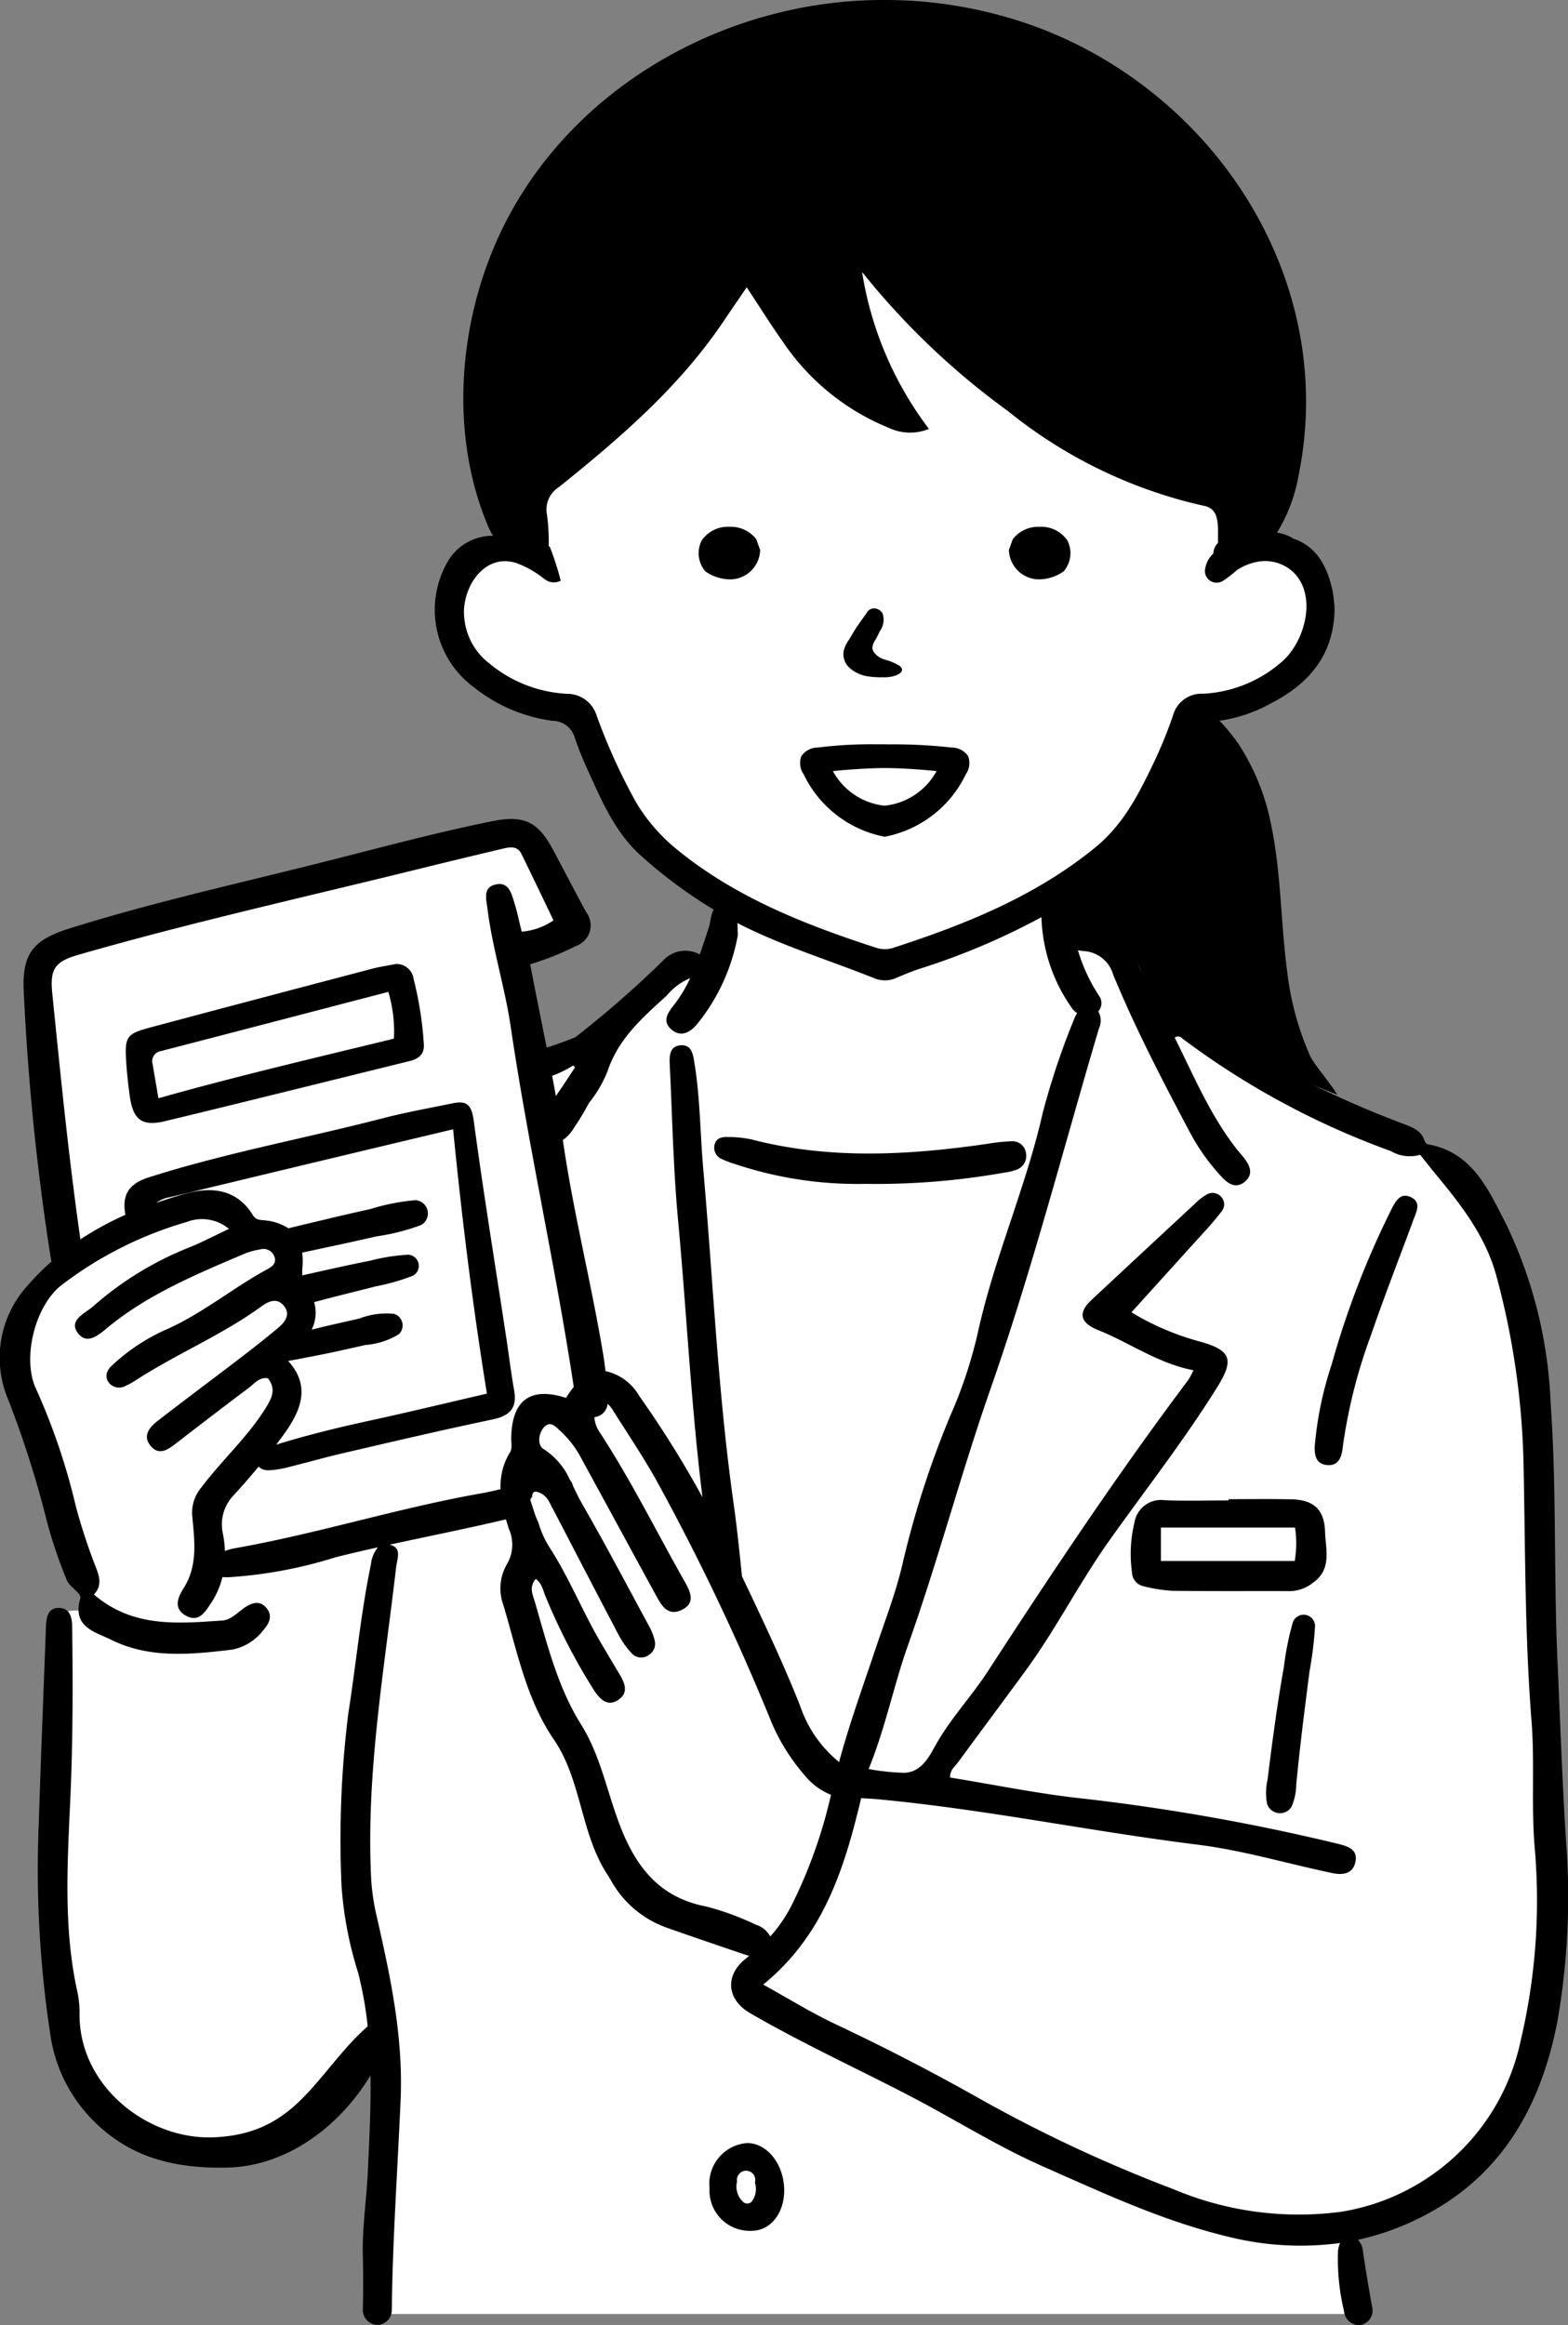 <svg xmlns="http://www.w3.org/2000/svg" width="127.456" height="188.946" viewBox="0 0 127.456 188.946">
  <rect x="0" y="0" width="127.456" height="188.946" fill="#808080" stroke="none"/>
  <g id="薬剤師" transform="translate(-701.344 -245.848)">
    <path id="白" d="M826.471,427.339a29.106,29.106,0,0,1-4.291,7.279c-1.622,1.948-5.2,3.7-7.215,4.483a26.41,26.41,0,0,1-3.57,1.116l.1.565.059.336,1.19,5.859h-80.29l.134-3.585.9-17.937-.561.523-.758.7-1.473,1.371s-4.354,4.227-7.151,5.032-6.495,1.206-8.186,0a46.931,46.931,0,0,0-5.652-3.015,32,32,0,0,1-2.21-5.006,94.179,94.179,0,0,1-1.43-10.785c-.192-2.988.326-17.024.326-17.024s0-6.105.518-6.954a1.019,1.019,0,0,1,.683-.427,2.824,2.824,0,0,1,.876-.037,5.244,5.244,0,0,1,.848.138,9.787,9.787,0,0,0-.326-1.751c-.261-.9-1.04-2.924-2.012-6.046s-1.755-5.716-2.989-9.42-.784-2.924-.523-5.459.908-2.145,2.21-3.831c.363-.47.678-.88.945-1.222.7-.891,1.067-1.356,1.067-1.356l-.074-.539c-.4-2.919-2.306-16.853-2.653-20.818-.389-4.44,0-2.188.518-3.031s2.925-1.755,4.68-1.948,31.123-7.407,32.036-7.626a20.709,20.709,0,0,1,2.791-.3s3.058,5.4,3.378,6.239.779,1.494.134,2.337-4.579.977-4.579.977l1.5,9.206a.163.163,0,0,0,0,.048,1.031,1.031,0,0,0,.027.138l.966-.293c.106-.032.208-.064.31-.1a16.2,16.2,0,0,0,3.431-1.788,40,40,0,0,0,5.614-4.488c1.564-1.361,1.1-1.1,2.711-1.19h0a3.54,3.54,0,0,0,1.1-.149c.31-.155.3-.5.8-1.388a8.7,8.7,0,0,0,.843-2.658c.07-.421.107-.758.118-.913,0-.064.01-.1.01-.1s-3.57-2.369-5.118-3.607a17.783,17.783,0,0,1-3.2-3.415c-.844-1.073-1.1-1.975-2.012-3.405s-.977-3.7-1.3-4.157-.587-1.238-1.494-1.494a14.713,14.713,0,0,1-4.744-1.43,25.926,25.926,0,0,1-3.117-2.017,4.763,4.763,0,0,1-1.82-2.4c-.587-1.233,0-2.471.325-4.029s1.169-2.012,2.535-3.117a1.925,1.925,0,0,1,1.041-.507c.544-.059.848.261,1.483-.342a1.5,1.5,0,0,0,.224-.251c.56-.715-.155-1.041-.219-2.15-.064-1.238.261-2.274,2.081-3.64s3.831-3.122,6.5-5.326,9.483-11.633,9.483-11.633l11.319-.64s5.363,5.123,7.941,7.423,20.893,12.595,20.893,12.595l-.363,3.618-.2,1.98v.005h0c.107-.064,1.254-.737,1.751-1.115a3.123,3.123,0,0,1,1.665-.16,7.367,7.367,0,0,1,2.941.8c1.313.8,1.35,2.658,1.547,4.3s-1.041,3.816-1.755,4.792a10.2,10.2,0,0,1-4.419,2.535,27.159,27.159,0,0,0-3.464.683,2.284,2.284,0,0,0-.694.288c-.5.4-2.407,6.564-3.378,8.448a13.7,13.7,0,0,1-3.555,3.282.32.32,0,0,0-.048.037c-1.762,1.286-3.485,2.354-3.485,2.354s.01.2.037.507v.016c.027.251.059.571.112.9a8.391,8.391,0,0,0,.192.949.02.02,0,0,0,0,.011,2.319,2.319,0,0,0,.278.667.654.654,0,0,0,.091.112,7.134,7.134,0,0,0,2.7.709h.005a4.348,4.348,0,0,1,1.328.395c.529.326,1.212,2.146,2.247,3.859a9.418,9.418,0,0,0,1.723,2.172,5.213,5.213,0,0,0,.582.448,62.265,62.265,0,0,0,6.137,3.282.04.04,0,0,0,.027.011c.87.438,1.8.918,2.823,1.468.01.011.021.011.027.016,3.863,2.081,9.5,5,9.5,5s5.2,3.244,7.05,7.4,3.475,13.582,3.864,17.088.977,29.3,1.232,35.675A51.35,51.35,0,0,1,826.471,427.339Z" transform="translate(-0.721 -13.083)" fill="#fff"/>
    <g id="アウトライン" transform="translate(701.344 245.848)">
      <g id="グループ_61" data-name="グループ 61" transform="translate(0 66.556)">
        <path id="パス_253" data-name="パス 253" d="M799.78,533.848a3.319,3.319,0,0,0-3.058,3.672,3.27,3.27,0,0,0,3.405,3.458c1.547.005,2.69-1.436,2.663-3.351C802.753,535.551,801.4,533.848,799.78,533.848Zm.374,4.755a.5.5,0,0,1-.737-.005,1.7,1.7,0,0,1-.459-1.628.747.747,0,1,1,1.451.091A1.7,1.7,0,0,1,800.154,538.6Z" transform="translate(-739.046 -426.248)"/>
        <path id="パス_254" data-name="パス 254" d="M828.635,438.907c-.307-4.934-.482-9.879-.7-14.812-.3-6.871-.056-13.77-.542-20.641a36.946,36.946,0,0,0-3.6-14.58c-1.4-2.684-2.7-5.9-6.4-6.527-.105-.018-.224-.19-.265-.314-.283-.861-1.056-1.087-1.769-1.373a79.008,79.008,0,0,1-11.439-5.354c-2.706-1.624-5.2-3.565-7.9-5.178a4.925,4.925,0,0,1-2.155-2.386,6.138,6.138,0,0,0-5.426-3.46q-.159-.961-.243-1.945a1.083,1.083,0,0,0-.824-1.1c-.683-.086-1.275.44-1.352,1.416a13.432,13.432,0,0,0,2.468,8.642,1.442,1.442,0,0,0,.414.388,2.768,2.768,0,0,0-.278.564,60.885,60.885,0,0,0-2.526,7.568c-1.37,6.058-3.943,11.767-5.271,17.844a36.9,36.9,0,0,1-2.185,6.623,75.732,75.732,0,0,0-3.969,12.306c-.553,2.323-1.413,4.529-2.168,6.78-1.021,3.047-2.121,6.083-2.956,9.179a9.963,9.963,0,0,1-3.164-4.562c-1.418-3.583-3.083-7.062-4.729-10.533-.2-1.957-.4-3.915-.672-5.856-1.282-9.028-1.672-18.129-2.472-27.195-.255-2.894-.252-5.809-.724-8.686-.113-.691-.216-1.474-1.115-1.414s-.923.866-.889,1.557c.206,4.209.286,8.431.675,12.625.7,7.51,1.053,15.047,1.986,22.542a84.878,84.878,0,0,0-5.151-8.245,4.171,4.171,0,0,0-2.73-2c-.054-.441-.11-.883-.183-1.321-.969-5.846-2.441-11.593-3.287-17.47.068-.042.135-.085.2-.134a3.428,3.428,0,0,0,.7-.834c.34-.5.662-1.018.958-1.549q.136-.243.272-.491a9.963,9.963,0,0,0,1.492-2.542c.887-2.687,2.869-4.4,4.831-6.183a4.836,4.836,0,0,1,1.9-1.411,11.345,11.345,0,0,1-1.344,2.21c-.51.646-.952,1.326-.154,1.985.759.627,1.477.207,2.017-.406a15.949,15.949,0,0,0,3.356-7.3c-.062-1.1.108-2.2-1.009-2.376-1.267-.2-1.1,1.018-1.359,1.787-.24.726-.473,1.455-.728,2.174a2.443,2.443,0,0,0-2.986.5,83.148,83.148,0,0,1-7.148,6.24c-.261.1-.518.2-.778.3-.293.109-.589.211-.884.316-.214.076-.435.14-.651.213-.44-2.233-.905-4.481-1.338-6.772a23.032,23.032,0,0,0,3.74-1.494,1.771,1.771,0,0,0,.807-2.747c-.9-1.663-1.776-3.341-2.661-5.013-1.249-2.358-2.4-2.889-5-2.366-5.041,1.018-10,2.4-14.985,3.634-6.461,1.607-12.971,3.075-19.338,5.073-2.86.9-3.856,1.96-3.737,4.965a199.918,199.918,0,0,0,2.172,21.629c.024.16.056.319.093.473a20.645,20.645,0,0,0-1.971,1.985,8.708,8.708,0,0,0-1.54,9.263,82.078,82.078,0,0,1,3.022,9.421,37.466,37.466,0,0,0,1.724,5.206c.259.637,1.234,1.072,1.1,1.528-.667,2.316,1.223,2.7,2.5,3.331,3.144,1.567,6.532,1.2,9.866.805a4.216,4.216,0,0,0,2.533-1.6c.463-.527.765-1.148.238-1.783s-1.182-.434-1.771-.032-1.108,1.007-1.829,1.054c-3.6.238-7.243.612-10.428-2.116.8-.836.351-1.7,0-2.63-.56-1.469-1.044-2.973-1.457-4.491a52.218,52.218,0,0,0-3.212-9.516c-1.228-2.492-.115-6.968,2.173-8.608a30.736,30.736,0,0,1,10.033-5.025,3.427,3.427,0,0,1,3.444.558c-1.248.585-2.253,1.123-3.305,1.537a26.674,26.674,0,0,0-7.753,4.771c-.648.562-2.057,1.133-1.189,2.208.784.97,1.786-.014,2.5-.594,3.288-2.665,7.145-4.251,10.975-5.891a5.955,5.955,0,0,1,1.315-.364.938.938,0,0,1,1.134.55c.233.568-.16.845-.579,1.072-2.855,1.55-5.362,3.679-8.381,4.97a15.975,15.975,0,0,0-4.169,2.786c-.444.39-.724.919-.293,1.479a1.077,1.077,0,0,0,1.393.206,5.424,5.424,0,0,0,.8-.443c3.325-2.152,7.02-3.675,10.232-6.018.592-.432,1.248-.656,1.767-.035.607.725.093,1.352-.467,1.824-1.049.883-2.134,1.725-3.224,2.559-2.177,1.667-4.381,3.3-6.547,4.982-.667.518-1.273,1.223-.557,2.061.654.766,1.366.3,2.006-.2,1.972-1.518,3.942-3.038,5.935-4.528.459-.343.846-.9,1.567-.794.746.929.257,1.733-.234,2.511-1.473,2.334-3.541,4.187-5.188,6.384a3.157,3.157,0,0,0-.718,2.37c.183,1.963.453,3.958-.7,5.784-.479.758-.871,1.668.18,2.245s1.558-.292,2.044-1.025a6.632,6.632,0,0,0,.925-2.115,3.384,3.384,0,0,0,.594.011,36.566,36.566,0,0,0,8.618-1.622c1.136-.286,2.277-.549,3.42-.8a2.613,2.613,0,0,0-.56,1.365c-.833,4.008-1.206,8.09-1.841,12.13a82.864,82.864,0,0,0-.55,14.041,30.345,30.345,0,0,0,1.345,7.023,30.231,30.231,0,0,1,.779,4.36v.005a18.961,18.961,0,0,0-1.759,1.775c-3.094,3.475-4.989,7.066-10.871,7.247-5.3.163-10.96-4.224-10.789-10.24a8.661,8.661,0,0,0-.26-1.962c-1.054-5.091-.718-10.241-.489-15.36.207-4.63.209-9.251.148-13.878-.01-.748-.134-1.553-1.05-1.582-.947-.029-1.053.784-1.081,1.53-.2,5.336-.417,10.671-.586,16.008a88.672,88.672,0,0,0,.926,17.024,12.363,12.363,0,0,0,3.388,6.979c3.058,3.146,6.7,4.011,10.934,3.94,4.927-.082,9.225-3.368,11.719-7.493v0c.043,2.6-.1,5.214-.219,7.829-.1,2.247-.459,4.494-.405,6.735q.056,2.23,0,4.452a1.218,1.218,0,0,0,1.153,1.26h.059a1.207,1.207,0,0,0,1.142-1.215c.064-5.712.473-11.415.718-17.117.219-5.187-.865-10.14-2-15.113a17.786,17.786,0,0,1-.416-3.271c-.353-8.367,1.094-16.586,2.049-24.847.074-.683.522-1.616-.537-1.841,3.155-.688,6.324-1.315,9.466-2.06.074.254.152.507.232.76a3.126,3.126,0,0,1-.157,2.891,3.915,3.915,0,0,0-.3,3.27c1.132,3.752,1.847,7.645,4.126,10.985,2.266,3.32,2.147,7.631,4.367,10.994.14.213.256.441.392.657a8.386,8.386,0,0,0,4.4,3.623q3.17,1.112,6.355,2.184c.118.04.237.076.356.109-.065.05-.123.108-.189.158-1.806,1.352-1.684,3.365.267,4.5,4.237,2.459,8.693,4.494,13.032,6.753,3.61,1.879,7.059,4.066,10.789,5.71,4.869,2.146,9.669,4.4,14.91,5.67a24.194,24.194,0,0,0,9.229.543l0,0a1.887,1.887,0,0,0-.176.678,18.072,18.072,0,0,0,.475,4.792l.027.156a1.236,1.236,0,0,0,1.139,1.047h.074a1.184,1.184,0,0,0,1.064-1.453c-.272-1.5-.525-3.009-.746-4.521a1.577,1.577,0,0,0-.411-.96,21.6,21.6,0,0,0,6.253-2.445c5.886-3.4,8.759-8.991,9.972-15.372A58.9,58.9,0,0,0,828.635,438.907Zm-81.341-62.6c.223-.109.435-.238.648-.366a1.157,1.157,0,0,1,.137.159c-.207.316-.412.631-.617.94q-.463.7-.935,1.389-.144-.825-.3-1.65A8.359,8.359,0,0,0,747.294,376.307Zm-22.964,29.73c1.411-1.926,2.36-3.975.433-6.086.44-.076.88-.158,1.313-.243.832-.161,1.666-.321,2.493-.5s1.654-.368,2.482-.552a6.081,6.081,0,0,0,2.715-.876.987.987,0,0,0-.372-1.65,6.062,6.062,0,0,0-2.828.372q-1.24.282-2.479.565c-.471.108-.94.225-1.41.344a3.113,3.113,0,0,0,.205-2.24c.639-.168,1.278-.337,1.918-.5,1.025-.26,2.051-.515,3.076-.777a17.153,17.153,0,0,0,3.05-.875.911.911,0,0,0-.383-1.7,15.634,15.634,0,0,0-3.136.493c-1.038.2-2.071.425-3.1.653q-1.191.263-2.387.535a4.649,4.649,0,0,1,.012-.714,5.4,5.4,0,0,0-.026-1.138c.868-.183,1.735-.373,2.6-.556,1.16-.245,2.317-.51,3.474-.768a17.165,17.165,0,0,0,3.6-.92,1.08,1.08,0,0,0-.454-2.016,17.182,17.182,0,0,0-3.644.711c-1.157.263-2.315.519-3.469.8-1.073.257-2.151.509-3.225.775a4.166,4.166,0,0,0-1.833-.637c-.395-.053-.786.008-1.056-.432-1.371-2.231-3.526-2.314-5.652-1.7q-1.118.321-2.2.7a2.491,2.491,0,0,1,1.084-.457q6.609-1.594,13.219-3.176c2.269-.544,4.538-1.084,6.865-1.639l2.96-.706.012.122c.761,7.689,1.651,14.643,2.721,21.26l.016.1-.1.023c-1.018.235-2.014.469-2.995.7-2.248.527-4.371,1.024-6.525,1.492-2.935.637-5.337,1.256-7.5,1.931C723.973,406.509,724.155,406.275,724.33,406.037Zm18.57.125c-.009.406.1.9-.09,1.2a5.176,5.176,0,0,0-.774,3.01c-.542.132-1.087.255-1.635.351-6.711,1.185-13.222,3.257-19.931,4.444a4.048,4.048,0,0,0-.842.231,9.773,9.773,0,0,0-.151-1.348,3.417,3.417,0,0,1,.877-3.2q1.032-1.129,2.012-2.309a1.08,1.08,0,0,0,.848.29h0c.1,0,.2-.005.3-.014a8.827,8.827,0,0,0,1.4-.266c.571-.143,1.14-.293,1.709-.443.862-.228,1.753-.464,2.637-.668l1.659-.385c3.429-.8,6.975-1.618,10.478-2.352,1.479-.31,1.982-1,1.737-2.375-.163-.914-.293-1.849-.42-2.753-.072-.516-.145-1.033-.223-1.549q-.371-2.433-.75-4.865c-.649-4.176-1.32-8.495-1.893-12.755-.143-1.064-.449-1.46-1.131-1.46a2.8,2.8,0,0,0-.559.066c-.507.1-1.016.206-1.525.307-1.359.27-2.764.548-4.124.9-2.321.6-4.7,1.151-7,1.68-3.982.918-8.1,1.867-12.064,3.132-1.641.523-2.21,1.428-1.907,3.047a25.274,25.274,0,0,0-3.659,1.993c-.951-6.634-1.608-13.3-2.284-19.966-.2-1.986.174-2.6,2.125-3.159,9.382-2.7,18.912-4.8,28.383-7.152,2.037-.5,4.08-.988,6.122-1.473.579-.138,1.178-.241,1.509.435.871,1.777,1.723,3.565,2.6,5.393a5.308,5.308,0,0,1-2.583.918c-.209-.837-.365-1.609-.6-2.355s-.438-1.7-1.488-1.485c-1.081.224-.8,1.147-.7,1.937.4,3.242,1.411,6.369,1.887,9.587,1.453,9.817,3.649,19.5,5.133,29.312a7.262,7.262,0,0,0-.628.891C744.472,402.034,742.968,403.114,742.9,406.162Zm15.863,38.127c-3.751-.711-5.69-3.14-7-6.521-1.07-2.753-1.589-5.72-3.186-8.272-1.925-3.076-2.762-6.576-3.768-10-.163-.556-.486-1.158.088-1.837.552.425.6,1.024.831,1.523a49.5,49.5,0,0,0,3.943,7.6c.459.663,1.049,1.277,1.895.737.925-.59.563-1.4.115-2.145q-.747-1.247-1.483-2.5c-1.5-2.546-2.586-5.308-4.209-7.809a7.729,7.729,0,0,1-.878-1.971,6.756,6.756,0,0,1-.372-.962c-.09-.266-.169-.537-.264-.8a.284.284,0,0,1,.128-.322c0-.046,0-.091,0-.137.017-.149.127-.32.3-.3a1.474,1.474,0,0,1,1.064.8,4.04,4.04,0,0,1,.248.49l.013,0c1.8,3.451,3.588,6.909,5.4,10.353a6.926,6.926,0,0,0,1.058,1.488,1.042,1.042,0,0,0,1.4.14,1.071,1.071,0,0,0,.467-1.205,4.5,4.5,0,0,0-.447-1.131c-1.8-3.323-3.558-6.671-5.444-9.944-.27-.469-.5-.964-.744-1.456a1.034,1.034,0,0,0-.241-.48,5.733,5.733,0,0,0-2.125-2.5c-.562-.335-.442-1.3.028-1.805.545-.578,1,.053,1.4.406a8.048,8.048,0,0,1,1.647,2.2c1.987,3.626,3.955,7.263,5.938,10.89.469.858.972,1.934,2.164,1.381,1.285-.6.651-1.64.176-2.482-2.255-4-4.3-8.122-6.817-11.971a2.434,2.434,0,0,1-.429-1.23,1.19,1.19,0,0,0,1.072-1.084,2.288,2.288,0,0,1,.488.614c1.172,1.856,2.4,3.68,3.472,5.595a187.344,187.344,0,0,1,9.4,19.762,16.185,16.185,0,0,0,2.691,4.257,5.256,5.256,0,0,0,2.109,1.548,39.6,39.6,0,0,1-3.256,9.091,11.935,11.935,0,0,1-1.68,2.423,1.975,1.975,0,0,0-1.179-.96A22.41,22.41,0,0,0,758.763,444.289Zm66.18,10.945a17.8,17.8,0,0,1-14.565,13.858,26.2,26.2,0,0,1-13.663-1.838,116.652,116.652,0,0,1-15.407-7.164q-5.88-3.332-12-6.218c-1.987-.935-3.865-2.1-5.927-3.241,4.913-3.994,6.6-9.436,7.963-15.15.509.033.985.051,1.459.1,8.684.819,17.232,2.605,25.883,3.68,3.685.458,7.292,1.541,10.94,2.307.792.166,1.658.12,1.885-.862.238-1.026-.544-1.3-1.358-1.5a169.986,169.986,0,0,0-20.868-3.7c-3.6-.388-7.155-1.127-10.713-1.7-.018-.622.386-.882.635-1.222,1.833-2.5,3.687-4.979,5.515-7.48,2.463-3.369,4.348-7.109,6.766-10.516,2.946-4.15,6.092-8.161,8.788-12.486,1.416-2.27,1.138-3.016-1.391-3.724A21.444,21.444,0,0,1,793.315,396q2.875-3.177,5.741-6.345a24.625,24.625,0,0,0,1.6-1.873.9.9,0,0,0-.082-1.206.942.942,0,0,0-1.207-.108,4.083,4.083,0,0,0-.8.62q-4.264,3.957-8.517,7.925c-1.116,1.045-.887,1.855.557,2.432,2.584,1.032,4.872,2.714,7.748,3.262a7.19,7.19,0,0,1-.395.756c-5.77,7.677-11.089,15.663-16.32,23.712-1.287,1.98-2.92,3.712-4.123,5.786-.565.974-1.153,2.372-2.62,2.461a18.37,18.37,0,0,1-2.946-.307c1.371-3.357,2.033-6.775,3.2-10.064,2.449-6.889,4.306-13.966,6.727-20.883,3.357-9.594,5.9-19.474,8.792-29.232a1.5,1.5,0,0,0-.053-1.39,1.006,1.006,0,0,0,.061-1.274,13.818,13.818,0,0,1-1.713-3.692c.154.027.308.049.463.064a2.642,2.642,0,0,1,2.4,1.914c1.814,4.394,4.009,8.613,6.236,12.811a16.784,16.784,0,0,0,2.616,3.657c.541.575,1.183.961,1.894.324.643-.576.389-1.229-.05-1.82-.231-.311-.5-.594-.736-.9-2.116-2.737-3.431-5.9-4.958-8.954a.455.455,0,0,1,.62.072,65.04,65.04,0,0,0,16.949,9.15,3.033,3.033,0,0,0,2.384.3c.5.63.919,1.161,1.348,1.68,2.047,2.475,4,5.009,4.854,8.189a63.323,63.323,0,0,1,2.2,15.2c.149,6.978.1,13.965.649,20.93.271,3.441-.033,6.895.261,10.322A49.557,49.557,0,0,1,824.943,455.234Z" transform="translate(-701.344 -355.911)"/>
        <path id="パス_255" data-name="パス 255" d="M866.381,447.323c-1.691-.038-3.389-.011-5.086-.011v.1c-1.745,0-3.5.059-5.236-.021a2.181,2.181,0,0,0-2.412,1.82,10.843,10.843,0,0,0-.2,4.04,1.189,1.189,0,0,0,.966,1.142,12.444,12.444,0,0,0,2.284.363c3.2.043,6.394.016,9.6.027a3.063,3.063,0,0,0,1.852-.672c1.575-1.115,1.035-2.7.993-4.141C869.087,448.145,868.212,447.355,866.381,447.323Zm.294,5.011H855.8v-2.716h10.9A8.455,8.455,0,0,1,866.675,452.334Z" transform="translate(-761.433 -392.037)"/>
        <path id="パス_256" data-name="パス 256" d="M885.91,406.671c-.908-.447-1.286.354-1.622,1a70.983,70.983,0,0,0-4.845,12.582,28.768,28.768,0,0,0-1.383,6.739c.009.536.044,1.34,1,1.434s1.2-.674,1.282-1.43a42.692,42.692,0,0,1,2.3-9.133c1.081-3.158,2.307-6.266,3.459-9.4C886.339,407.837,886.74,407.079,885.91,406.671Z" transform="translate(-771.198 -375.925)"/>
        <path id="パス_257" data-name="パス 257" d="M797.365,399.316a1,1,0,0,0,.6,1.118,8.079,8.079,0,0,0,1.133.426,31.339,31.339,0,0,0,10.515,1.591,59.621,59.621,0,0,0,11.3-.911,4.223,4.223,0,0,0,.886-.2,1.2,1.2,0,0,0,.89-1.4,1.105,1.105,0,0,0-1.2-.949,13.251,13.251,0,0,0-1.809.188c-6.459.941-12.905,1.325-19.322-.344a9.024,9.024,0,0,0-1.959-.189C797.931,398.622,797.477,398.752,797.365,399.316Z" transform="translate(-739.292 -372.8)"/>
        <path id="パス_258" data-name="パス 258" d="M873.688,463.5a23.809,23.809,0,0,0-.712,3.554q-.328,1.852-.6,3.712-.266,1.823-.5,3.651-.118.9-.227,1.807a4.836,4.836,0,0,0-.047,1.968,1.1,1.1,0,0,0,1.989.26,4.657,4.657,0,0,0,.386-1.841q.09-.9.186-1.807.2-1.871.434-3.738.224-1.8.455-3.6a30.742,30.742,0,0,0,.454-3.72A.93.93,0,0,0,873.688,463.5Z" transform="translate(-768.61 -398.181)"/>
        <path id="パス_259" data-name="パス 259" d="M741.647,376.61a1.4,1.4,0,0,0-1.425-1.217c-.208.038-.422.075-.63.117-.443.08-.9.16-1.345.278-6.43,1.692-12.231,3.218-18.022,4.771-1.9.507-2.066.737-1.943,2.738.053.865.149,1.8.3,2.871.213,1.526.736,2.145,1.8,2.145a4.42,4.42,0,0,0,1.03-.139c4.216-1.013,8.5-2.075,12.637-3.095q3.643-.9,7.29-1.8c.838-.2,1.206-.667,1.137-1.409A28.743,28.743,0,0,0,741.647,376.61Zm-1.6,4.771-.005.08-.08.022q-1.969.48-3.944.955c-4.883,1.185-9.932,2.407-15,3.837l-.112.032-.47-2.754a.836.836,0,0,1,.683-1.083c4.9-1.271,9.8-2.546,14.74-3.837l3.73-.971.032.1A11.159,11.159,0,0,1,740.051,381.381Z" transform="translate(-708.027 -363.612)"/>
      </g>
      <g id="グループ_62" data-name="グループ 62" transform="translate(35.342)">
        <path id="パス_260" data-name="パス 260" d="M870.847,321.288h0a.209.209,0,0,1-.077.025.13.13,0,0,0,.079-.025Z" transform="translate(-803.658 -275.669)"/>
        <path id="パス_261" data-name="パス 261" d="M821.2,346.135a42.857,42.857,0,0,0-5.15-.256l-.213-.005h-.752a34.708,34.708,0,0,0-4.755.262,1.612,1.612,0,0,0-1.339.694,1.579,1.579,0,0,0,.181,1.473,9.231,9.231,0,0,0,6.473,5.059l.123.027.112-.027a9.229,9.229,0,0,0,6.479-5.059,1.582,1.582,0,0,0,.181-1.473A1.613,1.613,0,0,0,821.2,346.135Zm-5.444,4.728a5.438,5.438,0,0,1-4.205-2.813c1.489-.149,2.871-.235,4.216-.251,1.339.016,2.721.1,4.211.251A5.44,5.44,0,0,1,815.753,350.863Z" transform="translate(-779.191 -285.387)"/>
        <path id="パス_262" data-name="パス 262" d="M816.761,333.15a7.147,7.147,0,0,0,.9.067l.094,0c.077,0,.155,0,.232,0a2.866,2.866,0,0,0,.9-.119c.449-.146.656-.356.581-.6a.78.78,0,0,0-.377-.317l-.04-.022a4,4,0,0,0-.5-.227c-.11-.043-.224-.077-.339-.112a2.96,2.96,0,0,1-.419-.148,1.512,1.512,0,0,1-.558-.444.727.727,0,0,1-.165-.4,1.268,1.268,0,0,1,.239-.639,6.781,6.781,0,0,0,.354-.7,1.579,1.579,0,0,0,.241-1.448.813.813,0,0,0-.714-.422.668.668,0,0,0-.582.369l-.489.686c-.136.191-.273.383-.4.578-.1.16-.2.323-.294.486-.08.138-.161.277-.268.446a2.692,2.692,0,0,0-.421.9,1.507,1.507,0,0,0,.485,1.373A2.881,2.881,0,0,0,816.761,333.15Z" transform="translate(-781.501 -278.178)"/>
        <path id="パス_263" data-name="パス 263" d="M839.45,316.644a2.609,2.609,0,0,0-2.154.979l-.03.041-.318.892.016.091a2.454,2.454,0,0,0,2.465,2.268h0a3.558,3.558,0,0,0,1.942-.626l.069-.046.042-.07a2.261,2.261,0,0,0,.221-2.431A2.576,2.576,0,0,0,839.45,316.644Z" transform="translate(-790.289 -273.833)"/>
        <path id="パス_264" data-name="パス 264" d="M799.918,317.623a2.61,2.61,0,0,0-2.154-.979,2.576,2.576,0,0,0-2.253,1.1,2.261,2.261,0,0,0,.221,2.431l.042.07.069.046a3.558,3.558,0,0,0,1.942.626h0a2.454,2.454,0,0,0,2.465-2.268l.016-.091-.319-.892Z" transform="translate(-773.809 -273.833)"/>
        <path id="パス_265" data-name="パス 265" d="M830.938,331.652a23.522,23.522,0,0,1-1.858-6.822c-.535-3.959-.485-8-1.3-11.907a18.439,18.439,0,0,0-2.669-6.627,15.615,15.615,0,0,0-1.541-1.88,11.859,11.859,0,0,0,4.14-1.388c3.131-1.594,5.167-3.954,5.219-7.694a12.555,12.555,0,0,0-.176-1.541c-.435-1.9-1.239-3.515-3.2-4.184-.008-.005-.015-.012-.023-.018a2.852,2.852,0,0,0-.6-.287,3.108,3.108,0,0,0-.622-.161c-.019-.005-.038-.008-.057-.013a13.2,13.2,0,0,0,1.74-4.593c3.186-15.474-6.267-30.54-20.619-36.241a35.653,35.653,0,0,0-13.138-2.448c-13.008-.007-25.9,7.353-31.335,19.4-3.242,7.191-3.876,16.1-.751,23.427a5.1,5.1,0,0,0,.386.724,1.4,1.4,0,0,0-.36,0,4.21,4.21,0,0,0-3.323,2.065,7.826,7.826,0,0,0,2.133,10.248,12.97,12.97,0,0,0,6.386,2.714,1.886,1.886,0,0,1,1.8,1.384,27.276,27.276,0,0,0,1.173,2.881c1.1,2.441,2.2,4.935,4.261,6.747A38.627,38.627,0,0,0,784.662,321c3.521,1.777,7.3,2.915,10.945,4.382a2.275,2.275,0,0,0,1.774-.1c.59-.251,1.186-.494,1.8-.7a56.445,56.445,0,0,0,11.363-5.009c.014,1.114.215,2.286,1.458,2.438,1.147.14,2.143-.305,3.3.352,1.916,1.087,1.975,3.628,3.631,5.018a24.573,24.573,0,0,0,4.125,2.312c1.454.8,2.841,1.72,4.292,2.525a57.648,57.648,0,0,0,5.8,2.588C832.421,333.64,831.283,332.393,830.938,331.652Zm-33.783-8.812a2.258,2.258,0,0,1-1.446.042c-5.865-1.9-11.542-4.13-16.34-8.086a14.532,14.532,0,0,1-3.192-3.7,48.023,48.023,0,0,1-3.227-7.079,2.5,2.5,0,0,0-2.433-1.787,10.735,10.735,0,0,1-6.32-2.488,5.246,5.246,0,0,1-2.015-3.717c-.2-1.8.9-4.156,2.823-4.53a2.906,2.906,0,0,1,1.446.121,7.927,7.927,0,0,1,2.144,1.206,2.046,2.046,0,0,0,.444.278,1.217,1.217,0,0,0,.984-.062,22.478,22.478,0,0,0-.894-2.773c-.028-.012-.057-.018-.085-.03a15.266,15.266,0,0,0-.145-2.606,2.154,2.154,0,0,1,.982-2.2c4.962-3.987,9.778-8.127,13.361-13.446.612-.909,1.235-1.81,1.9-2.788,1.041,1.573,1.964,3.05,2.97,4.47a18.99,18.99,0,0,0,8.524,6.928,4.081,4.081,0,0,0,3.321.112,28.4,28.4,0,0,1-5.435-12.752,61,61,0,0,0,11.855,11.3,38.686,38.686,0,0,0,15.979,7.712c1.307.264,1.066,1.76,1.1,3a1.165,1.165,0,0,0-.243.329,1.508,1.508,0,0,0-.147.55,2.105,2.105,0,0,0-.677,1.408.955.955,0,0,0,.472.823,1,1,0,0,0,.962,0,9.9,9.9,0,0,0,1.176-.905,4.671,4.671,0,0,1,1.474-.63,3.37,3.37,0,0,1,3.146.848c1.952,1.971.837,5.78-1.081,7.326a10.489,10.489,0,0,1-6.308,2.511,2.4,2.4,0,0,0-2.438,1.771A35.874,35.874,0,0,1,818.147,308c-1.191,2.47-2.416,4.876-4.671,6.717C808.656,318.649,803.017,320.935,797.155,322.841Z" transform="translate(-759.788 -245.848)"/>
      </g>
    </g>
  </g>
</svg>

